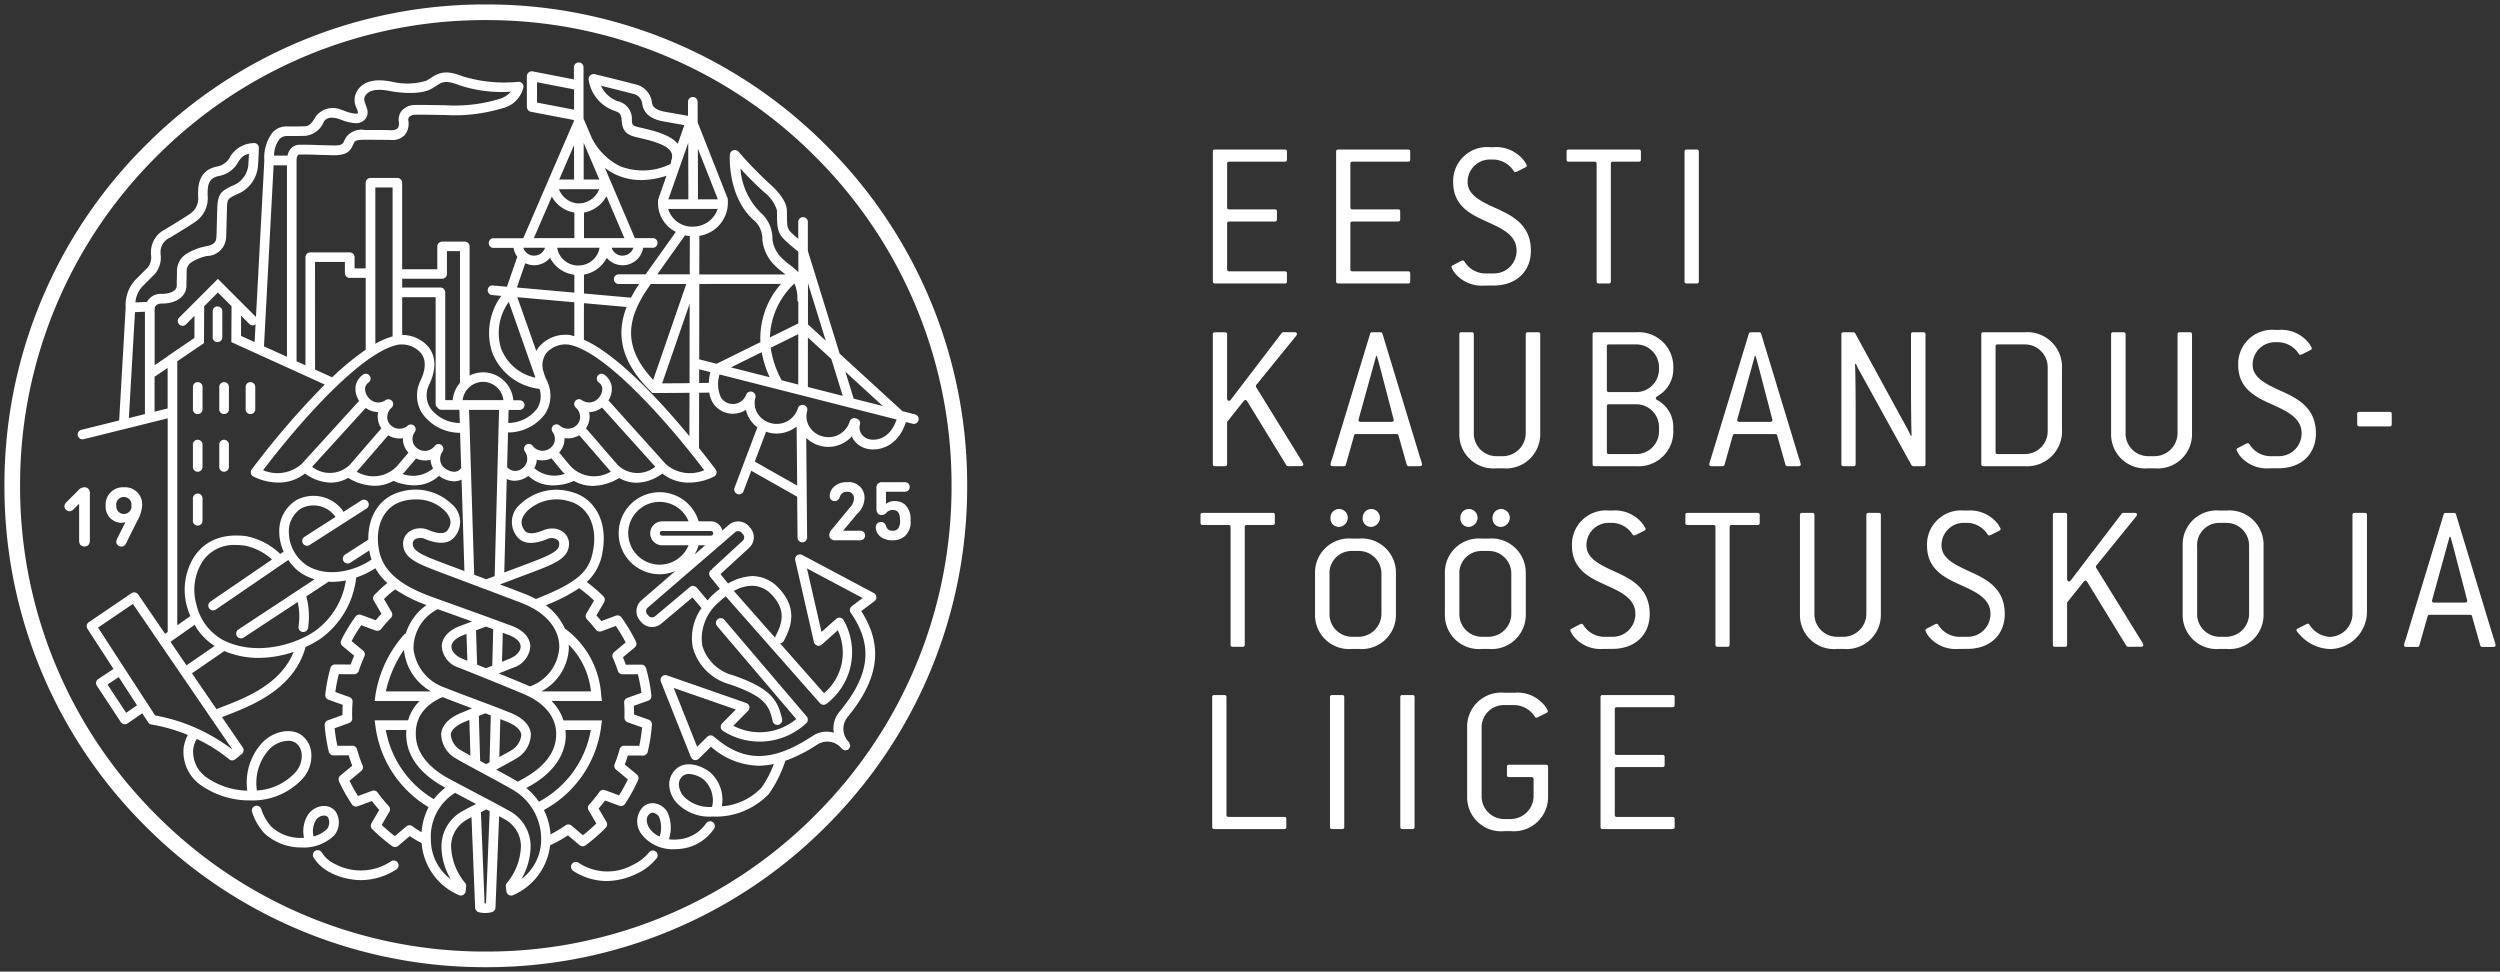<?xml version="1.0" encoding="UTF-8"?> <svg xmlns="http://www.w3.org/2000/svg" width="281" height="109.211" viewBox="0 0 281 109.211"><rect x="0" y="0" width="281" height="109.211" fill="#333333" stroke="none"/><path id="ektl-logo-footer-white" d="M948.848-3281.219A53.759,53.759,0,0,1,933-3319.479a53.75,53.75,0,0,1,15.847-38.257,53.748,53.748,0,0,1,38.258-15.849,53.747,53.747,0,0,1,38.257,15.849,53.747,53.747,0,0,1,15.848,38.257,53.756,53.756,0,0,1-15.848,38.26,53.754,53.754,0,0,1-38.257,15.845A53.754,53.754,0,0,1,948.848-3281.219Zm1.241-75.274a52.006,52.006,0,0,0-15.332,37.014,52.013,52.013,0,0,0,15.332,37.017,52.007,52.007,0,0,0,37.018,15.332,52.009,52.009,0,0,0,37.016-15.332,52.012,52.012,0,0,0,15.331-37.017,52,52,0,0,0-15.331-37.014,52.007,52.007,0,0,0-37.016-15.333A52,52,0,0,0,950.088-3356.493Zm36.2,84.931a.542.542,0,0,1-.384-.5l-.409-10.177c-.182.1-.343.183-.458.253a3.445,3.445,0,0,0-1.838,2.991,6.737,6.737,0,0,0,1.563,4.131.542.542,0,0,1,.134.423l-.06.53a.533.533,0,0,1-.255.4.527.527,0,0,1-.282.081.53.53,0,0,1-.191-.035,6.916,6.916,0,0,1-4.216-5.86,11.676,11.676,0,0,1-1.338-.78l-1.3,1.1a.545.545,0,0,1-.351.128.555.555,0,0,1-.317-.1,18.949,18.949,0,0,1-2.251-1.916.546.546,0,0,1-.086-.657l.877-1.5c-.285-.32-.562-.654-.821-1l-1.606.594a.547.547,0,0,1-.638-.207,18.606,18.606,0,0,1-1.455-2.6.544.544,0,0,1,.145-.643l1.34-1.112c-.147-.379-.281-.77-.4-1.17l-1.707.009h0a.539.539,0,0,1-.525-.415,18.454,18.454,0,0,1-.466-2.978.537.537,0,0,1,.355-.549l1.646-.592c0-.078,0-.155,0-.232,0-.31.009-.615.025-.919l-1.606-.575a.541.541,0,0,1-.354-.569,18.229,18.229,0,0,1,.587-3,.539.539,0,0,1,.52-.394h0l1.752.01c.118-.336.247-.668.387-.994l-1.313-1.09a.541.541,0,0,1-.14-.656,18.574,18.574,0,0,1,1.609-2.654.546.546,0,0,1,.626-.189l1.644.607c.207-.251.421-.494.643-.733l-.864-1.477a.541.541,0,0,1,.092-.664l.331-.323a10.742,10.742,0,0,1,1.108-.982,6.577,6.577,0,0,1-1.351-1.671,9.017,9.017,0,0,1-2.153,1.039,9.783,9.783,0,0,1-4.083,6.935,11.846,11.846,0,0,1-1.608.878c-1.28,4.748-6.075,6.606-8.957,7.714l-.416.162a.166.166,0,0,0-.022.01l2.335,3.413a.543.543,0,0,1-.109.728l-.743.6a.536.536,0,0,1-.339.12.539.539,0,0,1-.345-.125,17.246,17.246,0,0,0-3.631-2.285,3.193,3.193,0,0,0-.4,1.106,3.533,3.533,0,0,0,1.662,3.331,8.3,8.3,0,0,0,4.41,1.375,6.654,6.654,0,0,1,1.672-5.379c1.3-1.351,3.315-1.72,4.482-.82a2.792,2.792,0,0,1,1.043,1.975,3.83,3.83,0,0,1-.965,2.865,7.647,7.647,0,0,1-5.892,2.457,9.48,9.48,0,0,1-5.387-1.6,4.572,4.572,0,0,1-2.1-4.345,4.514,4.514,0,0,1,.469-1.409,18.625,18.625,0,0,0-4.075-1.172.54.54,0,0,1-.384-.243l-.664-1.024-1.654,1.139a.544.544,0,0,1-.307.1.524.524,0,0,1-.1-.01.536.536,0,0,1-.348-.233l-2.695-4.094a.539.539,0,0,1,.153-.748l1.718-1.137-2.927-4.511a.538.538,0,0,1,.149-.741l4.8-3.263a.547.547,0,0,1,.752.142l3.024,4.423.294-.207v-24.011l-9.444,2.342a.534.534,0,0,1-.131.017.542.542,0,0,1-.526-.411.543.543,0,0,1,.395-.656l4.25-1.054.733-12.705a4.169,4.169,0,0,1,1.01-3.018l1.512-1.513a1.929,1.929,0,0,0,.318-1.441l0-.253a2.839,2.839,0,0,1,1.584-2.541c1-.6,2.346-1.436,2.762-1.727a2.06,2.06,0,0,0,.954-1.993c-.015-1-.043-2.858,2.033-3.332a2.1,2.1,0,0,0,1.44-.882,3.133,3.133,0,0,1,2.714-1.767.538.538,0,0,1,.454.117.537.537,0,0,1,.189.428s-.027,1.022-.108,2.092a3.724,3.724,0,0,1-2.37,3.118c-1.077.526-1.077.526-1.112,1.686l-.036,1.4c-.02.8-.035,1.4-.057,1.78a2.191,2.191,0,0,1-2.152,2.065,5.4,5.4,0,0,0-1.722.688,1.2,1.2,0,0,0-.563,1.017c0,.24,0,.53-.01.819s-.013.562-.013.794c0,1.213-1.108,2.029-2.758,2.029-.668,0-.78.373-.8.488,0,.009-.011.012-.013.021v6.414l1.469-.991v-.026l3-2.042.012-2.482-.958.96a.534.534,0,0,1-.382.158.532.532,0,0,1-.382-.158.538.538,0,0,1,0-.765l4.348-4.352,4.28,4.28.94-17.586a4.72,4.72,0,0,1,.9-3.126,2.081,2.081,0,0,1,1.692-.7c1.175,0,1.179,0,1.9-.016.52-.011.814-.279,1.262-1.063a2.378,2.378,0,0,1,2.889-.8l.354.119a4.32,4.32,0,0,0,1.269.327.354.354,0,0,0,.247-.07c.014-.015.019-.078-.01-.185s-.073-.218-.116-.331a2,2,0,0,1,.341-2.365c.98-1.03,2.59-.852,3.707-.627a7.322,7.322,0,0,0,3.788-.135c.177-.1.331-.2.482-.3.927-.6,1.672-.942,3.564-.2a15.9,15.9,0,0,0,6.289.626.594.594,0,0,1,.428.173.537.537,0,0,1,.139.436,3.166,3.166,0,0,1-2.438,2.384,18.442,18.442,0,0,1-6.365.739l-1.225-.018c-1.141-.019-1.9-.03-2.2-.009a.881.881,0,0,0-.615.253.5.5,0,0,0-.095.391,2.021,2.021,0,0,1-.39,1.618,1.94,1.94,0,0,1-1.625.57c-.819-.017-1.517-.02-2.084-.022l-.742,0c-.642,0-1.1.014-1.257.318l-.1.208c-.3.691-.644,1.256-2.332,1.211l-.882-.024c-.312-.008-.612-.012-1.037-.029-.565-.022-1.082-.025-1.764-.025a.23.23,0,0,0-.188.063,1.036,1.036,0,0,0-.163.6v.006c0,.006,0,.009,0,.014v22.557l1,.453v-12.148a.541.541,0,0,1,.541-.541h4.44a.541.541,0,0,1,.541.541v1.252H973.6v-9.624a.54.54,0,0,1,.54-.541h3.022a.541.541,0,0,1,.54.541v9.721h3.951v-2.561a.542.542,0,0,1,.541-.542h2.549a.541.541,0,0,1,.54.542v14.511a3.4,3.4,0,0,1,1.506-.363,3.428,3.428,0,0,1,3.408,3.142h.715a.542.542,0,0,1,.54.542.54.54,0,0,1-.54.541h-1.245l-.04,1.467a4.113,4.113,0,0,0,3.238-1.605,2.613,2.613,0,0,0,.277-2.222,6.485,6.485,0,0,1-5.335-4.145,7.038,7.038,0,0,1,1.033-6.311l-1.027-.092a.538.538,0,0,1-.491-.587.515.515,0,0,1,.587-.489l1.571.139,1.165-3.371a2.193,2.193,0,0,1-.42-.994h-2.28a.526.526,0,0,1-.506-.542.526.526,0,0,1,.506-.541h3.371l2.832-6.557v-.024h.008l2.854-6.6v-.107l-4.834-.929a.564.564,0,0,1-.457-.552v-3.435a.564.564,0,0,1,.2-.434.559.559,0,0,1,.467-.117l4.62.9v-1.365a.541.541,0,0,1,.54-.541.541.541,0,0,1,.541.541v5.765l.926,2.168a7.038,7.038,0,0,0,3.182,3.189,7.058,7.058,0,0,0,5.666-.248l.083-.236c.006-.045-.023-.092-.006-.137a1.133,1.133,0,0,0,0-.965c-.465-.867-2.293-1.3-3.629-1.612l-.063-.015c-.88-.208-1.79-.42-1.863-1.868-.041-.8-.227-.937-.8-1.141a4.357,4.357,0,0,1-2.922-3.522.565.565,0,0,1,.19-.474.563.563,0,0,1,.5-.122c.576.136,2.516.6,4.554,1.138a2.377,2.377,0,0,1,1.875,2.047c.036.239.116.8,1.482,1.039,1.234.219,2.065.365,2.57.456l0-1.579a.54.54,0,0,1,.539-.542h0a.539.539,0,0,1,.541.54l.006,2.317,3.383,8.576c.011.029-.008.059,0,.09h.008v.541a3.77,3.77,0,0,1-3.2,3.541l-.008,4.346,9.689-.006c-.027-.02-.051-.04-.08-.062l-.034-.026a12.981,12.981,0,0,1-1-.837,4.752,4.752,0,0,1-1.485-2.946,2.85,2.85,0,0,0-.766-2.052c-3.22-2.669-2.893-7.486-2.889-7.535a.556.556,0,0,1,.382-.495.574.574,0,0,1,.6.169,43.689,43.689,0,0,0,3.622,3.716c.3.261,1.768,1.63,1.8,2.827.007.255.011.485.013.693.016,1.142.022,1.413.539,1.9.245.234.5.453.73.65v-1.9a.541.541,0,0,1,.541-.542.541.541,0,0,1,.54.542v3.253l3.576,11.553,7.06,6.464,1.413.36a.542.542,0,0,1,.39.658.54.54,0,0,1-.525.408.563.563,0,0,1-.134-.017l-.758-.192c-.787,2.419-2.457,3.08-3.672,3.08a3.059,3.059,0,0,1-.759-.091,2.485,2.485,0,0,1-1.553-1.165,2.316,2.316,0,0,1-.077-.229,3.587,3.587,0,0,1-2.644,1.2,3.67,3.67,0,0,1-.911-.115,3.542,3.542,0,0,1-1.588-.9l.1,11.195a.54.54,0,0,1-.535.547h0a.541.541,0,0,1-.542-.537l-.041-4.591-5.161-2.919-.867,2.3a.544.544,0,0,1-.507.351.514.514,0,0,1-.19-.036.541.541,0,0,1-.316-.7l2.566-6.8a3.443,3.443,0,0,1-.937-1.048,3.313,3.313,0,0,1-.347-.917,2.753,2.753,0,0,1-1.469.442,2.678,2.678,0,0,1-.677-.086,2.609,2.609,0,0,1-1.626-1.235,3.307,3.307,0,0,1-.353-1.055c-.379.009-.759.014-1.14.02l-.01,6.216c.855,1.068,1.513,1.93,1.868,2.4a.532.532,0,0,1,.095.441.528.528,0,0,1-.276.36,6.392,6.392,0,0,1-2.844.682,4.714,4.714,0,0,1-2.965-1.017,5.028,5.028,0,0,1-2.926,1.03,3.885,3.885,0,0,1-1.927-.533,5.808,5.808,0,0,1-3,.887,4.325,4.325,0,0,1-2.091-.556,5.8,5.8,0,0,1-2.32.5,4.061,4.061,0,0,1-2.815-1.074c-.028.022-.043.054-.07.074a2.626,2.626,0,0,1-1.465.479,2.125,2.125,0,0,1-.874-.2l-.278,10.51.71-.267c.96-.358,1.711-.639,2-.751,2.224-.845,3.388-1.32,3.463-2.086a.6.6,0,0,0-.227-.587,1.179,1.179,0,0,0-1.105-.071c-1.668.688-2.841.563-3.478-.367a2.6,2.6,0,0,1,.459-3.565,5.9,5.9,0,0,1,5.721-1.36c2.679.7,4.09,3.383,3.51,6.674a5.786,5.786,0,0,1-1.776,3.454,17.582,17.582,0,0,1,1.864,1.605.542.542,0,0,1,.087.658l-.87,1.488c.187.207.369.418.547.636l1.638-.607a.551.551,0,0,1,.628.192,18.519,18.519,0,0,1,1.629,2.732.542.542,0,0,1-.14.651l-1.321,1.1c.114.277.222.557.32.838l1.755-.008h0a.539.539,0,0,1,.52.392,18.6,18.6,0,0,1,.6,3.09.543.543,0,0,1-.355.568l-1.613.576c.015.275.02.551.02.831v.144l1.651.589a.544.544,0,0,1,.357.546,18.154,18.154,0,0,1-.473,3.072.541.541,0,0,1-.526.414h0l-1.707-.009q-.156.512-.343,1.009l1.349,1.117a.54.54,0,0,1,.148.637,18.523,18.523,0,0,1-1.475,2.681.537.537,0,0,1-.639.207l-1.6-.592c-.23.309-.472.609-.723.9l.882,1.509a.541.541,0,0,1-.08.651,18.681,18.681,0,0,1-2.276,1.981.538.538,0,0,1-.672-.023l-1.3-1.1a15.423,15.423,0,0,1-2.01,1.115,6.957,6.957,0,0,1-4.184,5.614.565.565,0,0,1-.193.036.536.536,0,0,1-.28-.08.542.542,0,0,1-.256-.4l-.062-.529a.547.547,0,0,1,.134-.424,6.749,6.749,0,0,0,1.565-4.133A3.456,3.456,0,0,0,989.22-3282c-.144-.085-.357-.2-.617-.345l-.412,10.273a.542.542,0,0,1-.382.5,2.591,2.591,0,0,1-.764.109A2.742,2.742,0,0,1,986.289-3271.562Zm.266-11.23.413,10.246c.053,0,.1,0,.159,0l.415-10.364-.376-.2Zm-5.621,3.152a5.546,5.546,0,0,0,2.237,4.389,7.32,7.32,0,0,1-1.051-3.754,4.511,4.511,0,0,1,2.369-3.91c.266-.156.706-.385,1.274-.68l.241-.127c-.2-.108-.4-.213-.605-.32-.6-.319-1.2-.634-1.748-.924A5.788,5.788,0,0,0,980.934-3279.64Zm-1.69-11.679c.129,2.337,2.082,3.871,3.7,4.748.761.411,1.86.99,2.963,1.571,1.68.885,3.268,1.723,3.863,2.071a4.524,4.524,0,0,1,2.37,3.909,7.372,7.372,0,0,1-1.051,3.758,5.567,5.567,0,0,0,2.236-4.393,6.39,6.39,0,0,0-3.416-5.785c-.824-.482-2.273-1.262-3.554-1.953-1.43-.771-2.319-1.252-2.583-1.425a3.189,3.189,0,0,1-1.682-2.8c.068-.682.525-1.647,2.3-2.364l.814-.337.354-.148-.052-.02c-1.167-.437-2.3-.866-3.266-1.248C980.117-3294.784,979.13-3293.342,979.243-3291.32Zm-4.3,6.313a14.957,14.957,0,0,0,1.248,1.522.544.544,0,0,1,.073.643l-.863,1.477a17.744,17.744,0,0,0,1.483,1.261l1.288-1.094a.544.544,0,0,1,.671-.023c.008.006.484.353,1.04.676a7.235,7.235,0,0,1,.788-2.812,12.481,12.481,0,0,1-5.979-9.147l-.082-.614h3.76a4.966,4.966,0,0,1,1.3-2.179h-5.058l.08-.612a13.3,13.3,0,0,1,3.281-6.909c.037-.036.09-.03.134-.052a6.146,6.146,0,0,1,2.337-3.206,15.773,15.773,0,0,1-3.521-1.761,9.023,9.023,0,0,0-1.232,1.055l-.031.031.857,1.464a.543.543,0,0,1-.081.653,15.066,15.066,0,0,0-1.1,1.251.539.539,0,0,1-.612.172l-1.62-.6a17.484,17.484,0,0,0-1.084,1.784l1.294,1.075a.541.541,0,0,1,.147.642,15,15,0,0,0-.637,1.634.542.542,0,0,1-.514.375h0l-1.727-.01a17.043,17.043,0,0,0-.394,2.008l1.584.567a.54.54,0,0,1,.356.552c-.031.411-.05.827-.05,1.249,0,.2,0,.4.012.589a.54.54,0,0,1-.358.53l-1.623.583a18.157,18.157,0,0,0,.31,1.977l1.681-.008a.529.529,0,0,1,.527.395,15.108,15.108,0,0,0,.624,1.814.545.545,0,0,1-.152.626l-1.32,1.1a17.215,17.215,0,0,0,.96,1.715l1.584-.585a.546.546,0,0,1,.188-.033A.542.542,0,0,1,974.942-3285.006Zm21.788,3.712,1.282,1.088a17.465,17.465,0,0,0,1.512-1.318l-.869-1.487a.539.539,0,0,1,.069-.637,15.6,15.6,0,0,0,1.151-1.43.538.538,0,0,1,.629-.194l1.576.583a17.748,17.748,0,0,0,.988-1.794l-1.327-1.1a.538.538,0,0,1-.157-.618,15.513,15.513,0,0,0,.561-1.663.512.512,0,0,1,.526-.4l1.681.01a16.944,16.944,0,0,0,.317-2.067l-1.627-.581a.547.547,0,0,1-.358-.528c.006-.167.009-.334.009-.5,0-.389-.014-.777-.044-1.16a.54.54,0,0,1,.356-.552l1.589-.568a16.71,16.71,0,0,0-.406-2.092l-1.727.008h0a.541.541,0,0,1-.515-.376,14.564,14.564,0,0,0-.57-1.482.54.54,0,0,1,.148-.636l1.3-1.084a17.353,17.353,0,0,0-1.109-1.857l-1.617.6a.547.547,0,0,1-.617-.177,14.539,14.539,0,0,0-1-1.161.543.543,0,0,1-.076-.647l.861-1.47a15.425,15.425,0,0,0-1.671-1.387,19.437,19.437,0,0,1-3.75,1.918,6.522,6.522,0,0,1,2.156,2.653c.023.014.05,0,.071.02a10.033,10.033,0,0,1,4,7.478l.082.613H994.5a5.449,5.449,0,0,1,1.336,2.179h4.323l-.08.614a12.469,12.469,0,0,1-6.443,9.456,7.217,7.217,0,0,1,.741,2.738,16.335,16.335,0,0,0,1.7-1.016.538.538,0,0,1,.307-.1A.551.551,0,0,1,996.729-3281.295Zm-.638-9.952c-.124,2.246-1.6,4.2-4.264,5.638l-.175.092a7.886,7.886,0,0,1,1.425,1.542,11.352,11.352,0,0,0,5.827-8.06h-2.856A5.327,5.327,0,0,1,996.091-3291.247Zm-14.831,6.986a6.817,6.817,0,0,1,1.3-1.289c-.044-.024-.094-.049-.134-.072-2.665-1.443-4.14-3.393-4.265-5.638a6.324,6.324,0,0,1,.011-.775h-2.311A11.373,11.373,0,0,0,981.26-3284.261Zm-18.521-5.575a5.638,5.638,0,0,0-1.368,4.6,6.352,6.352,0,0,0,4.331-2.042,2.765,2.765,0,0,0,.706-2.05,1.734,1.734,0,0,0-.627-1.224,1.454,1.454,0,0,0-.9-.27A3.138,3.138,0,0,0,962.739-3289.836Zm16.242-11.265a5.211,5.211,0,0,0,3.5,4.3c.989.395,2.185.844,3.4,1.3,1.4.523,2.818,1.057,3.985,1.53,1.775.716,2.231,1.68,2.3,2.363a3.2,3.2,0,0,1-1.683,2.8c-.24.157-1.012.579-2.211,1.226.843.457,1.643.9,2.177,1.209.081.046.15.1.227.151l.536-.288c1.712-.925,3.666-2.458,3.794-4.8.153-2.729-2.171-4.136-3.571-4.732-2.154-.914-5.609-2.3-7.34-2.988a2.714,2.714,0,0,1-1.943-2.39c.011-.984.766-1.827,2.071-2.312l1.029-.385.3-.113c-1.305-.472-2.484-.9-3.394-1.222l-.453-.163A4.9,4.9,0,0,0,978.981-3301.1Zm7.339,7.487.146,5.055.4.215.274.147.27-.146.112-.059.142-5.271-.611-.231C986.794-3293.806,986.548-3293.71,986.32-3293.615Zm2.3,4.619c.616-.336,1.125-.617,1.271-.712a2.241,2.241,0,0,0,1.2-1.789c-.073-.7-.926-1.187-1.632-1.472-.224-.09-.49-.191-.729-.285Zm-3.825-3.984c-.7.284-1.558.772-1.631,1.473a2.246,2.246,0,0,0,1.208,1.789c.123.081.5.295,1,.563l-.117-4.014Zm-41.276-10.565,5.534,8.526c.015.017.04.015.053.033s0,.048.015.07l.807,1.243a20.21,20.21,0,0,1,8.669,3.826l.015-.012-11.178-16.347Zm1.063,6.4,2.093,3.18,1.226-.843-2.059-3.171Zm9.493-1.262,2.76,4.035c.084-.036.162-.079.248-.113l.42-.162c2.667-1.024,6.558-2.56,8-6.168a12.563,12.563,0,0,1-3.965.676,9.848,9.848,0,0,1-3.829-.772Zm42.366-2.911a5.815,5.815,0,0,1-3.09,4.942h5.565a8.69,8.69,0,0,0-2.5-5.268C996.419-3301.539,996.44-3301.432,996.438-3301.322Zm-20.568,4.942h5.067a6.022,6.022,0,0,1-3.036-4.644c0-.012,0-.027,0-.04A13.489,13.489,0,0,0,975.871-3296.38Zm1.93-21.389c-2.1.551-3.2,2.738-2.72,5.441.412,2.328,2.228,3.962,5.886,5.3l1.562.563c1.81.649,4.7,1.686,7.5,2.726,1.305.487,2.059,1.329,2.072,2.314a2.718,2.718,0,0,1-1.942,2.389l-1.6.641c1.182.48,2.366.966,3.3,1.364.056.025.133.063.2.092a4.954,4.954,0,0,0,3.3-4.389c.017-2.041-1.419-3.813-3.939-4.865-.486-.2-2.472-.954-4.483-1.71-.015,0-.028-.009-.043-.015L984.01-3309l-2.037-.764c-2.414-.919-4.008-1.528-4.154-2.992a1.689,1.689,0,0,1,.66-1.563,2.243,2.243,0,0,1,2.162-.2c1.13.466,1.866.472,2.172.021.366-.529.61-1.205-.347-2.2a4.439,4.439,0,0,0-3.226-1.25A5.688,5.688,0,0,0,977.8-3317.769Zm8.2,14.532.123,3.856.993.4.709-.286.108-4.093-.807-.3C986.733-3303.511,986.368-3303.374,986-3303.237Zm-34.344,1.289,1.8,2.641,3.163-2.178a6.72,6.72,0,0,1-2.249-2.375Zm37.263,2.24.834-.336c.774-.309,1.268-.847,1.261-1.37s-.5-.991-1.366-1.313c-.214-.08-.429-.157-.643-.238Zm-4.316-3.006c-.86.32-1.36.8-1.366,1.311s.49,1.063,1.264,1.372l.525.21-.1-3.015Zm-29.4-8.175a5.948,5.948,0,0,0-.625,4.77,6.075,6.075,0,0,0,2.94,3.942c3.439,1.786,7.771.757,10.339-.957a8.6,8.6,0,0,0,3.514-5.714,8.324,8.324,0,0,1-1.571.158c-.138,0-.277-.017-.418-.025-.021.018-.019.048-.044.064l-2.419,1.593a8.632,8.632,0,0,1,.2,3.546.543.543,0,0,1-.534.46c-.026,0-.055,0-.082-.006a.545.545,0,0,1-.454-.617,7.645,7.645,0,0,0-.089-2.754l-6.078,4a.544.544,0,0,1-.3.09.537.537,0,0,1-.452-.244.539.539,0,0,1,.152-.749l8.574-5.648a5.824,5.824,0,0,1-1.58-.74,5.274,5.274,0,0,1-1.373-1.431l-8.156,5.578a.531.531,0,0,1-.3.094.545.545,0,0,1-.447-.236.542.542,0,0,1,.141-.752l6.927-4.736a6.466,6.466,0,0,0-3.126-1.573,8.57,8.57,0,0,0-.949-.057A4.253,4.253,0,0,0,955.2-3310.889Zm.242-28.781-.024,4.144-3,2.04v29.679l1.472-1.037a8.454,8.454,0,0,1-.364-1,7.023,7.023,0,0,1,.769-5.639c1.225-1.853,3.176-2.644,5.762-2.361a7.608,7.608,0,0,1,3.931,2.015l.384-.262a5.52,5.52,0,0,1-.494-2.255,4.084,4.084,0,0,1,1.909-3.522,4.092,4.092,0,0,1,5.255,1.2c.029.035.018.082.037.122l2.03-1.3a.541.541,0,0,1,.747.164.54.54,0,0,1-.162.747l-6.4,4.1a.542.542,0,0,1-.293.086.537.537,0,0,1-.455-.251.539.539,0,0,1,.162-.746l3.492-2.241a3.013,3.013,0,0,0-3.838-.967,3.035,3.035,0,0,0-1.406,2.623,4.566,4.566,0,0,0,1.922,3.72c2.366,1.589,5.68.627,7.373-.594a6.481,6.481,0,0,1-.241-.933c0-.029,0-.056-.009-.085l-2.141,1.383a.538.538,0,0,1-.293.087.542.542,0,0,1-.455-.249.542.542,0,0,1,.162-.748l2.616-1.688c-.045-2.68,1.317-4.771,3.632-5.378a5.9,5.9,0,0,1,5.722,1.364,2.6,2.6,0,0,1,.457,3.565c-.639.929-1.8,1.054-3.476.366a1.174,1.174,0,0,0-1.106.068.6.6,0,0,0-.227.589c.075.762,1.237,1.241,3.46,2.087l2.033.761c.1.038.2.079.306.116l-.319-10.282a2,2,0,0,1-.826.191,2.933,2.933,0,0,1-1.624-.55c-.031-.019-.045-.052-.073-.074a4.053,4.053,0,0,1-2.813,1.074,5.811,5.811,0,0,1-2.322-.5,4.316,4.316,0,0,1-2.09.555,5.82,5.82,0,0,1-3-.89,3.911,3.911,0,0,1-1.931.531,4.988,4.988,0,0,1-2.914-1.024,4.757,4.757,0,0,1-2.975,1.017,6.366,6.366,0,0,1-2.835-.68.528.528,0,0,1-.276-.361.532.532,0,0,1,.095-.441,93.725,93.725,0,0,1,8.206-9.533l-10.5-4.771.023-4.037-1.538-1.537Zm40.336,25.363a1.685,1.685,0,0,1,.658,1.562c-.148,1.468-1.741,2.074-4.155,2.991-.291.112-1.044.392-2.006.755l-1.593.6c1.5.563,2.763,1.044,3.154,1.208.311.13.6.277.885.429,5.049-1.977,6.05-3.262,6.451-5.549.476-2.705-.617-4.891-2.718-5.441a4.809,4.809,0,0,0-4.666,1.06c-.956,1-.713,1.677-.35,2.206.312.455,1.047.447,2.176-.021a2.468,2.468,0,0,1,.927-.182A2.067,2.067,0,0,1,995.778-3314.308Zm-10.5-11.671c0,.008.01.011.01.02s-.008.011-.008.019l.51,16.45c.445.166.9.337,1.354.509l.949-.356.492-18.685h-3.37Zm32.051,3.771,4.764,2.695-.059-6.643a3.62,3.62,0,0,1-2.241.794,3.637,3.637,0,0,1-.912-.115c-.1-.026-.187-.068-.279-.1Zm-21.423-2.129a2.3,2.3,0,0,1-.566,1.1c.36.442.921,1.13,1.217,1.471a3.631,3.631,0,0,0,4.588.685l-.009-.008-3.535-4.084a2.5,2.5,0,0,1-1.657.326A2.45,2.45,0,0,1,995.907-3324.337Zm-23.282,3.222c-.015.013-.028.022-.044.035a3.642,3.642,0,0,0,4.59-.682c.328-.38.925-1.091,1.232-1.454a2.341,2.341,0,0,1-.584-1.123,2.453,2.453,0,0,1-.035-.5,2.475,2.475,0,0,1-1.655-.326Zm5.365.061c-.08.093-.168.15-.251.234a3.441,3.441,0,0,0,3.435-.633,2.322,2.322,0,0,1-.25-.642,2.541,2.541,0,0,1-.034-.318,2.516,2.516,0,0,1-1.63-.14C978.962-3322.2,978.33-3321.449,977.99-3321.054ZM992.8-3322.1a2.442,2.442,0,0,1-.247.642,3.455,3.455,0,0,0,3.431.63c-.081-.082-.17-.14-.248-.23-.3-.351-.885-1.064-1.249-1.513a2.518,2.518,0,0,1-1.653.154A2.229,2.229,0,0,1,992.8-3322.1Zm5.913-5.666a2.483,2.483,0,0,1,.062.44,2.327,2.327,0,0,1-.414,1.377l3.564,4.121a3.183,3.183,0,0,0,4.228.2l-5.986-6.647A2.483,2.483,0,0,1,998.714-3327.761Zm1.721-4.2a1.984,1.984,0,0,1,.825,1.355,2.379,2.379,0,0,1-.368,1.533l6.423,7.134a4.086,4.086,0,0,0,4.341.71c-4.755-6.248-11.445-13.492-15.274-14.123a2.877,2.877,0,0,0-2.494.979,2.355,2.355,0,0,0-.278,2.131v0a5.588,5.588,0,0,0,.344.912,3.791,3.791,0,0,1-.177,3.758,5.175,5.175,0,0,1-4.176,2.1l-.1,3.9a1.206,1.206,0,0,0,1.7.137,1.276,1.276,0,0,0,.541-.847,1.381,1.381,0,0,0-.24-1.043.544.544,0,0,1-.1-.317.537.537,0,0,1,.224-.438.543.543,0,0,1,.755.12,1.386,1.386,0,0,0,1.918.282,1.291,1.291,0,0,0,.554-.845,1.307,1.307,0,0,0-.237-1,.541.541,0,0,1,.072-.718.54.54,0,0,1,.721-.007,1.41,1.41,0,0,0,1.961-.095,1.25,1.25,0,0,0,.334-.927,1.424,1.424,0,0,0-.478-.992.543.543,0,0,1-.065-.747.546.546,0,0,1,.744-.094,1.387,1.387,0,0,0,1.918-.3,1.494,1.494,0,0,0,.375-1.064.937.937,0,0,0-.4-.629.538.538,0,0,1-.113-.756.539.539,0,0,1,.435-.219A.538.538,0,0,1,1000.435-3331.966Zm-32.853,10.347a3.219,3.219,0,0,0,4.252-.235l3.532-4.089a2.325,2.325,0,0,1-.414-1.378,2.543,2.543,0,0,1,.062-.44,2.513,2.513,0,0,1-1.407-.474Zm9.763-13.737c-3.83.631-10.52,7.875-15.275,14.122a4.106,4.106,0,0,0,4.363-.73l6.433-7.068a2.4,2.4,0,0,1-.4-1.58,1.988,1.988,0,0,1,.826-1.353.539.539,0,0,1,.757.112.539.539,0,0,1-.112.756.934.934,0,0,0-.4.627,1.49,1.49,0,0,0,.376,1.067,1.393,1.393,0,0,0,1.917.3.545.545,0,0,1,.745.1.541.541,0,0,1-.065.746,1.424,1.424,0,0,0-.478.992,1.249,1.249,0,0,0,.333.926,1.426,1.426,0,0,0,1.96.1.54.54,0,0,1,.722.006.541.541,0,0,1,.072.718,1.3,1.3,0,0,0-.234,1,1.274,1.274,0,0,0,.551.846,1.385,1.385,0,0,0,1.918-.282.542.542,0,0,1,.755-.12.537.537,0,0,1,.224.438.539.539,0,0,1-.1.317,1.381,1.381,0,0,0-.24,1.043,1.277,1.277,0,0,0,.542.847c.276.186,1.223.741,1.785-.035,0-.006.013,0,.017-.011l-.121-3.966a5.194,5.194,0,0,1-4.248-2.165,3.751,3.751,0,0,1-.191-3.726c.6-1.279.621-2.3.063-3.04a2.851,2.851,0,0,0-2.191-1A1.957,1.957,0,0,0,977.345-3335.357Zm51.438,8.319a.54.54,0,0,1,.376.667,1.274,1.274,0,0,0,.126.989,1.409,1.409,0,0,0,.885.66c.841.211,2.375-.056,3.11-2.21l-19.9-5.063a3.675,3.675,0,0,0,.132,2.539,1.522,1.522,0,0,0,.96.728,1.592,1.592,0,0,0,1.884-.952.536.536,0,0,1,.666-.374l.006,0h0a.542.542,0,0,1,.377.667,2.221,2.221,0,0,0,.22,1.722,2.437,2.437,0,0,0,1.523,1.138,2.485,2.485,0,0,0,3.03-1.659.538.538,0,0,1,.667-.375l.006,0h0s0,0,0,0a.542.542,0,0,1,.377.666,2.218,2.218,0,0,0,.22,1.723,2.441,2.441,0,0,0,1.525,1.136,2.483,2.483,0,0,0,3.027-1.658.536.536,0,0,1,.668-.376c.018.006.025.027.043.034a.074.074,0,0,0,.029,0,.087.087,0,0,1,.023,0Zm-30.652-8.866c3.832,1.713,8.7,7.025,11.86,10.847l.008-4.88c-2.127.026-3.938.026-3.938.026h-.221l-.158-.155c-3.649-3.564-3.843-6.727-2.748-9.515l-4.8-.429Zm-20.426-.532a3.865,3.865,0,0,1,3,1.4c.563.745,1.03,2.071.052,4.157a2.657,2.657,0,0,0,.123,2.675,4.128,4.128,0,0,0,3.305,1.663l-.046-1.486H982.1a.508.508,0,0,1-.418-.244.52.52,0,0,1-.216-.408v-12h-3.762ZM947.672-3339l-.687,11.906,1.805-.447v-11.507Zm2.2,7.262v3.928l1.469-.365v-4.555Zm78.581,2.46,3.275.832-4.208-3.853Zm-43.956.171h4.518c.025-.007.044-.025.068-.028a2.328,2.328,0,0,0-2.291-2.032A2.331,2.331,0,0,0,984.5-3329.1Zm-6.791-12.658h4.3a.541.541,0,0,1,.54.541v12.117h.838a3.394,3.394,0,0,1,.819-1.943v-14.807h-1.467v2.561a.541.541,0,0,1-.541.542h-4.492Zm45.6,11.177,3.918,1-1.286-4.154-2.631-2.408Zm-4.181-4.409a11,11,0,0,0,1.236,3.659l1.864.476,0-5.663Zm-12.2,4c.728,0,1.845-.008,3.079-.022l.012-8.934Zm4.16-.037c.362-.006.724-.011,1.082-.019a7.128,7.128,0,0,1,.171-1.208l-1.251-.319Zm-5.429-11.13c-2.568,3.569-3.43,6.825.262,10.776l3.72-10.778Zm-16.819,7.28a5.248,5.248,0,0,0,3.835,3.248c-.015-.051-.024-.094-.038-.141l0-.006-2.945-8.366A5.928,5.928,0,0,0,988.833-3334.882Zm-20.925,2.337,1.924.872a30.9,30.9,0,0,1,3.771-3.105v-8.071h-1.8a.543.543,0,0,1-.541-.542v-1.251h-3.358Zm46.742-.244,4.36,1.109a11.707,11.707,0,0,1-.9-2.814Zm-3.552-9.376-.012,8.47,1.953.5,4.929-2.432a9.209,9.209,0,0,1,2.309-6.541Zm-48.931,7.011,2.584,1.174V-3355.5h-1.5Zm30.607.529a2.917,2.917,0,0,1,.252-.406,3.921,3.921,0,0,1,3.532-1.393c.158.026.328.091.492.134v-3.816l-6.409-.572Zm-18.09-.821a8.675,8.675,0,0,1,1.941-.829v-16.738h-1.941Zm-15.1-.883,1.529.694.106-1.993a.525.525,0,0,1-.687-.033l-.936-.936Zm63.727-1.29,2,1.83-2-6.454Zm-4.269,1.46,3.188-1.572v-2.386a.528.528,0,0,1-.11-.259,3.938,3.938,0,0,0-.333-1.84A8.642,8.642,0,0,0,1019.039-3336.159Zm-59.885-19.511a3.115,3.115,0,0,1-2.131,1.383c-1.129.257-1.207,1.09-1.193,2.151a3.2,3.2,0,0,1-1.412,3c-.494.348-1.978,1.262-2.826,1.769a1.767,1.767,0,0,0-1.059,1.613l.007.212a2.852,2.852,0,0,1-.64,2.25l-1.422,1.424a2.945,2.945,0,0,0-.762,1.78l1.288-.057a1.769,1.769,0,0,1,1.68-.906c.773,0,1.677-.247,1.677-.946,0-.239,0-.529.011-.817s.012-.562.012-.8a2.258,2.258,0,0,1,1.1-1.954,6.432,6.432,0,0,1,2.084-.82c1.105-.185,1.219-.59,1.248-1.063.025-.368.039-.954.056-1.74l.038-1.4c.05-1.732.44-2,1.661-2.6a2.766,2.766,0,0,0,1.824-2.254c.036-.5.062-.982.079-1.355C959.843-3356.635,959.612-3356.437,959.154-3355.67Zm38.977,12.449v2.126l5.287.473a15.487,15.487,0,0,1,.916-1.54l-2.3,0a.542.542,0,0,1-.541-.542.543.543,0,0,1,.541-.542l3.024,0,3.4-4.776a3.61,3.61,0,0,1-2-3.115v-.541h.056c.007-.038-.018-.073,0-.111l.894-2.544a9.214,9.214,0,0,1-2.844.488,6.719,6.719,0,0,1-2.806-.594,6.632,6.632,0,0,1-1.279-.778l3.375,7.9h2.044a.525.525,0,0,1,.5.541.525.525,0,0,1-.5.542h-1.115a2.326,2.326,0,0,1-2.308,1.967,2.37,2.37,0,0,1-1.79-.833A3.509,3.509,0,0,1,998.131-3343.221Zm-7.538,1.453,6.457.577v-2.012a3.513,3.513,0,0,1-2.727-1.9,2.368,2.368,0,0,1-1.79.833,2.4,2.4,0,0,1-1-.23Zm15.775-1.477h3.652l.008-4.311a4,4,0,0,1-.541-.072Zm11.771-6.8a3.89,3.89,0,0,1,1.175,2.891,3.621,3.621,0,0,0,1.134,2.157,11.162,11.162,0,0,0,.945.786,7.389,7.389,0,0,1,.833.717l0-2.242-.028-.087c-.277-.217-.892-.706-1.477-1.262-.86-.817-.871-1.486-.889-2.7,0-.2-.006-.426-.013-.675a4.179,4.179,0,0,0-1.424-2.017c-.978-.863-1.957-1.872-2.677-2.651A7.746,7.746,0,0,0,1018.139-3350.044Zm-20.64,5.8a2.386,2.386,0,0,0,2.383-1.992h-4.763A2.382,2.382,0,0,0,997.5-3344.241Zm4.965-1.108a1.269,1.269,0,0,0,1.225-.884h-2.447A1.266,1.266,0,0,0,1002.465-3345.349Zm-9.931,0a1.267,1.267,0,0,0,1.223-.884h-2.443A1.265,1.265,0,0,0,992.534-3345.349Zm5.6-4.843v2.876h4.539l-2.012-4.707A3.62,3.62,0,0,1,998.129-3350.192Zm-5.632,2.876h4.551v-2.872a3.533,3.533,0,0,1-2.534-1.8Zm17.867-1.292a2.9,2.9,0,0,0,2.79-1.987H1007.6A2.821,2.821,0,0,0,1010.364-3348.607Zm-12.795-2.61h.008c.007,0,.008,0,.011,0l0,0a2.487,2.487,0,0,0,2.248-1.592h-4.517A2.459,2.459,0,0,0,997.569-3351.218Zm13.373-.459h2.233l-2.248-5.7Zm-3.329,0h2.247l-.017-6.34Zm-9.519-2.219h1.763l-1.763-4.125Zm-2.755,0h1.674v-3.875Zm-26.444-6.521a2.522,2.522,0,0,1-2.082,1.606c-.829.02-.829.021-2.035.021a1.15,1.15,0,0,0-.886.357,3.135,3.135,0,0,0-.6,1.845h1.517a1.7,1.7,0,0,1,.4-.823,1.317,1.317,0,0,1,.971-.4c.7,0,1.228,0,1.806.028.418.016.712.023,1.017.029l.895.022c1.029.027,1.13-.167,1.307-.564.036-.087.077-.175.12-.263a2.123,2.123,0,0,1,2.149-.909l.819,0c.572,0,1.276,0,2.1.023a1.13,1.13,0,0,0,.8-.215,1.011,1.011,0,0,0,.119-.762,1.558,1.558,0,0,1,.337-1.212,1.916,1.916,0,0,1,1.376-.641c.348-.023,1.077-.011,2.288.008l1.223.018a17.4,17.4,0,0,0,6.031-.689,2.739,2.739,0,0,0,1.347-.837,15.037,15.037,0,0,1-5.839-.741c-1.516-.593-1.913-.332-2.578.1-.172.113-.353.23-.556.341-1.261.69-3.686.411-4.519.245-.87-.172-2.095-.332-2.714.314-.392.41-.316.677-.107,1.239.051.139.1.274.141.41a1.236,1.236,0,0,1-.166,1.135,1.358,1.358,0,0,1-1.111.5,5.03,5.03,0,0,1-1.62-.385l-.345-.117a2.211,2.211,0,0,0-.677-.111A1.021,1.021,0,0,0,968.895-3360.417Zm33.078-2.282a2.047,2.047,0,0,1,1.538,2.144c.031.6.142.627,1,.829l.06.013c1.461.344,3.232.767,4.1,1.792l.739-2.094q-.787-.141-2.333-.412c-1.459-.258-2.245-.908-2.4-1.989a1.272,1.272,0,0,0-1.046-1.117c-1.348-.352-2.658-.678-3.591-.906A3.258,3.258,0,0,0,1001.972-3362.7Zm-9.124.149,4.165.8v-2.281l-4.165-.807Zm4.076,86.351a.542.542,0,0,1-.171-.746.545.545,0,0,1,.745-.17,5.893,5.893,0,0,0,6.12.249,5.17,5.17,0,0,0,1.83-1.418.545.545,0,0,1,.762-.074.544.544,0,0,1,.074.763,6.212,6.212,0,0,1-2.2,1.706,7.9,7.9,0,0,1-3.408.838A6.954,6.954,0,0,1,996.924-3276.2Zm-27.208.238a4.589,4.589,0,0,1-1.983-1.74.543.543,0,0,1,.186-.743.542.542,0,0,1,.742.188,3.518,3.518,0,0,0,1.522,1.316,6.181,6.181,0,0,0,6.279-.336.543.543,0,0,1,.745.171.544.544,0,0,1-.171.747,7.36,7.36,0,0,1-3.953,1.205A7.814,7.814,0,0,1,969.717-3275.96Zm35.094-4.116a2.35,2.35,0,0,1-.039-3.313,1.6,1.6,0,0,1,1.357-.387,2.078,2.078,0,0,1,1.381.978,4.275,4.275,0,0,1,.167,3.055,4.468,4.468,0,0,0,.972.019,4.159,4.159,0,0,0,3.182-1.781.544.544,0,0,1,.743-.186.543.543,0,0,1,.186.744,5.193,5.193,0,0,1-4.017,2.3q-.251.023-.5.023A4.453,4.453,0,0,1,1004.811-3280.076Zm.67-2.5c-.549.476-.242,1.333.151,1.788a2.913,2.913,0,0,0,1,.745,3.243,3.243,0,0,0-.068-2.228.993.993,0,0,0-.625-.446.7.7,0,0,0-.1-.008A.542.542,0,0,0,1005.48-3282.572Zm-39.037,3.755a6.121,6.121,0,0,1-4.226-1.583,6.511,6.511,0,0,1-1.392-2.393.541.541,0,0,1,.331-.69.547.547,0,0,1,.69.331,5.423,5.423,0,0,0,1.134,1.988,4.808,4.808,0,0,0,3.53,1.264c.049,0,.1,0,.151,0a3.471,3.471,0,0,1,.466-2.632,2.216,2.216,0,0,1,1.723-.948h.04a1.637,1.637,0,0,1,1.293.579,2.266,2.266,0,0,1-.127,2.72,4.876,4.876,0,0,1-3.533,1.368Zm1.552-3.075a2.452,2.452,0,0,0-.262,1.832,3.276,3.276,0,0,0,1.54-.868,1.22,1.22,0,0,0,.066-1.3.58.58,0,0,0-.451-.177h-.017A1.152,1.152,0,0,0,968-3281.892Zm133.568,1.242a3.825,3.825,0,0,1-4.167-3.926v-7.71a3.826,3.826,0,0,1,4.167-3.926h1.2a3.876,3.876,0,0,1,3.209,1.292,2.5,2.5,0,0,1,.5.766.252.252,0,0,1-.169.216l-.862.43a.683.683,0,0,1-.262.1.182.182,0,0,1-.168-.1,2.807,2.807,0,0,0-2.25-1.314h-1.2a2.494,2.494,0,0,0-2.538,2.537v7.71a2.545,2.545,0,0,0,2.538,2.562h.74a2.6,2.6,0,0,0,2.563-2.562v-1.917c0-.167-.071-.239-.239-.239h-2.515c-.168,0-.24-.073-.24-.24v-.909c0-.168.072-.239.24-.239h4.143c.166,0,.239.071.239.239v3.3a3.846,3.846,0,0,1-4.192,3.926Zm11.062-.239c-.17,0-.239-.073-.239-.24v-14.582c0-.167.069-.239.239-.239h7.852c.169,0,.24.071.24.239v.887c0,.166-.071.238-.24.238h-6.249c-.167,0-.24.073-.24.24v4.885c0,.167.073.24.24.24h5.124c.168,0,.241.072.241.239v.886c0,.169-.073.24-.241.24h-5.124c-.167,0-.24.072-.24.24v5.124c0,.167.073.24.24.24h6.249c.169,0,.24.071.24.24v.885c0,.167-.071.24-.24.24Zm-22.508,0c-.166,0-.238-.073-.238-.24v-14.582c0-.167.072-.239.238-.239h1.126c.169,0,.24.071.24.239v14.582c0,.167-.071.24-.24.24Zm-7.9,0c-.167,0-.24-.073-.24-.24v-14.582c0-.167.073-.239.24-.239h1.125c.169,0,.24.071.24.239v14.582c0,.167-.071.24-.24.24Zm-13.24,0c-.169,0-.24-.073-.24-.24v-14.582c0-.167.071-.239.24-.239h1.125c.168,0,.238.071.238.239v13.218c0,.167.073.24.242.24h6.248c.168,0,.24.071.24.24v.885c0,.167-.073.24-.24.24Zm-56.341-1.411a5.092,5.092,0,0,1-3.944-1.387,3.2,3.2,0,0,1-.982-2.154,2.306,2.306,0,0,1,.7-1.728c1.138-1.145,3-.417,3.907.31a4.136,4.136,0,0,1,1.305,3.818,6.871,6.871,0,0,0,4.448-2.091,11.731,11.731,0,0,0,1.4-2.675,8.146,8.146,0,0,1-1.689.2,8.368,8.368,0,0,1-5.382-2.137l-1.37,1.351a.555.555,0,0,1-.492.144.546.546,0,0,1-.392-.33l-3.372-8.472a.544.544,0,0,1,.112-.575.536.536,0,0,1,.568-.136l8.907,3.1a.544.544,0,0,1,.35.387.548.548,0,0,1-.142.5l-1.654,1.676a6.4,6.4,0,0,0,7.072-.756l-8.9-10.448a.54.54,0,0,1,.062-.762.539.539,0,0,1,.762.062l9.251,10.864a.542.542,0,0,1-.052.755,7.662,7.662,0,0,1-9.384.845.538.538,0,0,1-.227-.394.539.539,0,0,1,.152-.429l1.542-1.562-6.979-2.428,2.633,6.615,1.141-1.125a.544.544,0,0,1,.737-.021c3.348,2.927,6.554,2.915,11.07-.047a2.822,2.822,0,0,1,2.423-.385,2.836,2.836,0,0,1,.649-2.381c3.415-4.13,3.787-7.449,1.247-11.1a.542.542,0,0,1,.117-.742l1.217-.917-6.257-3.329,1.634,7.146,1.651-1.473a.525.525,0,0,1,.439-.132.537.537,0,0,1,.383.255,7.276,7.276,0,0,1-1.9,9.412.542.542,0,0,1-.745-.062l-10.593-12.009a8.681,8.681,0,0,0-.763.655,5.357,5.357,0,0,0-1.878,4.866,4.867,4.867,0,0,0,3.461,3.351c4.107,1.425,5.021,2.671,5.513,4.92a.541.541,0,0,1-.414.644.542.542,0,0,1-.115.014.545.545,0,0,1-.53-.426c-.4-1.852-.981-2.8-4.809-4.13a5.9,5.9,0,0,1-4.161-4.135,5.744,5.744,0,0,1,.977-4.427l-1.02-1.209-3.493,2.935a1.59,1.59,0,0,1-1.044.387c-.041,0-.081,0-.123,0a1.6,1.6,0,0,1-1.1-.554l-.143-.166a1.616,1.616,0,0,1,.167-2.274l3.821-3.3a4.549,4.549,0,0,1-1.771.368,4.614,4.614,0,0,1-4.609-4.611,4.616,4.616,0,0,1,4.609-4.613,4.6,4.6,0,0,1,4.386,3.274h1.372a1.327,1.327,0,0,1,1.282,1.039l.73-.632a1.6,1.6,0,0,1,1.171-.388,1.616,1.616,0,0,1,1.106.556l.141.165a1.6,1.6,0,0,1,.388,1.17,1.6,1.6,0,0,1-.554,1.1l-3.184,2.927.845,1.051a5.981,5.981,0,0,1,2.715-.833,4.041,4.041,0,0,1,2.9,1.262c2.216,2.281,1.569,4.336.645,6.043a.511.511,0,0,1-.414.252l4.947,5.608a5.982,5.982,0,0,0,1.551-7.077l-1.8,1.611a.53.53,0,0,1-.525.112.539.539,0,0,1-.363-.395l-2.1-9.194a.538.538,0,0,1,.2-.549.548.548,0,0,1,.583-.048l8.05,4.282a.542.542,0,0,1,.285.436.545.545,0,0,1-.213.476l-1.486,1.119c2.51,3.906,2.01,7.619-1.588,11.973a2.1,2.1,0,0,0,.208,2.759s0,.01,0,.016l.021.02c.043.051.035.117.056.176a.5.5,0,0,1,.061.19.522.522,0,0,1-.147.328c-.01.01,0,.026-.014.035h0c-.008.009-.006.023-.015.03a.511.511,0,0,1-.3.1c-.018,0-.033.022-.052.022l0,0a.524.524,0,0,1-.377-.161l-.009,0h0c0-.006-.01,0-.015-.009a2.083,2.083,0,0,0-2.723-.512,16.84,16.84,0,0,1-3.65,1.862c0,.011.006.021,0,.029a13.861,13.861,0,0,1-1.833,3.685,8.252,8.252,0,0,1-6.209,2.552Zm-3.464-4.5a1.223,1.223,0,0,0-.378.937,2.175,2.175,0,0,0,.676,1.434,4.068,4.068,0,0,0,3.057,1.051,3.18,3.18,0,0,0-.891-3.031,3.019,3.019,0,0,0-1.7-.672A1.039,1.039,0,0,0,1009.173-3286.8Zm5.8-20.848,4.645,5.265c.01-.047-.01-.1.014-.141.9-1.656,1.158-3.1-.47-4.774a2.984,2.984,0,0,0-2.141-.935h-.042A4.243,4.243,0,0,0,1014.977-3307.652Zm.14-6.6-9.821,8.472a.53.53,0,0,0-.056.747l.143.164a.528.528,0,0,0,.746.057l3.912-3.286a.52.52,0,0,1,.392-.125.533.533,0,0,1,.3.152c.024.019.055.014.073.038l1.215,1.439c.167-.192.338-.384.526-.568a8.565,8.565,0,0,1,.866-.728l-1.088-1.354a.54.54,0,0,1,.082-.761c.024-.02.056-.009.084-.024.022-.037.018-.083.051-.114l3.4-3.126a.542.542,0,0,0,.194-.375.522.522,0,0,0-.127-.384l-.144-.165a.525.525,0,0,0-.363-.184l-.049,0A.506.506,0,0,0,1015.117-3314.252Zm-12.008.114a3.532,3.532,0,0,0,3.529,3.528,3.526,3.526,0,0,0,3.251-2.177h-2.972a1.344,1.344,0,0,1-1.341-1.343,1.345,1.345,0,0,1,1.341-1.347h2.978a3.526,3.526,0,0,0-3.257-2.19A3.532,3.532,0,0,0,1003.109-3314.138Zm7.46,2.379,1.193-1.029h-.742A4.583,4.583,0,0,1,1010.569-3311.759Zm-3.912-2.372a.262.262,0,0,0,.26.26h5.479a.263.263,0,0,0,.263-.26.265.265,0,0,0-.263-.264h-5.479A.264.264,0,0,0,1006.656-3314.131Zm184.483,11.548c-.287-.264-.527-.551-.527-.67,0-.073.073-.145.168-.193l.862-.43a.626.626,0,0,1,.24-.1.245.245,0,0,1,.191.118,2.894,2.894,0,0,0,2.275,1.365,2.594,2.594,0,0,0,2.561-2.561v-11.134c0-.169.072-.24.24-.24h1.15c.168,0,.239.071.239.24v10.893a4.19,4.19,0,0,1-4.189,4.168A4.768,4.768,0,0,1,1191.14-3302.583Zm-9.152,1.445a3.823,3.823,0,0,1-4.164-3.924v-7.706a3.824,3.824,0,0,1,4.164-3.924h.742a3.842,3.842,0,0,1,4.187,3.924v7.706a3.841,3.841,0,0,1-4.187,3.924Zm-2.536-11.63v7.706a2.542,2.542,0,0,0,2.536,2.56h.742a2.594,2.594,0,0,0,2.56-2.56v-7.706a2.542,2.542,0,0,0-2.56-2.537h-.742A2.493,2.493,0,0,0,1179.452-3312.768Zm-26.844,11.63a3.925,3.925,0,0,1-3.231-1.294,2.494,2.494,0,0,1-.477-.788.223.223,0,0,1,.143-.191l.909-.48a.8.8,0,0,1,.216-.071.248.248,0,0,1,.191.119,2.8,2.8,0,0,0,2.249,1.341h1.028a2.554,2.554,0,0,0,2.586-2.56c0-1.7-1.533-2.442-3.231-3.208-1.843-.837-3.9-1.747-3.9-4.5a3.823,3.823,0,0,1,4.163-3.924h.383a3.94,3.94,0,0,1,3.207,1.267,2.783,2.783,0,0,1,.526.791.253.253,0,0,1-.167.215l-.812.407a1.057,1.057,0,0,1-.312.119.181.181,0,0,1-.169-.1,2.809,2.809,0,0,0-2.273-1.316h-.383a2.507,2.507,0,0,0-2.535,2.537c0,1.508,1.6,2.226,3.4,3.039,1.771.813,3.708,1.867,3.708,4.667,0,2.321-1.626,3.924-4.187,3.924Zm-13.639,0a3.822,3.822,0,0,1-4.162-3.924v-11.128c0-.167.072-.239.239-.239h1.148c.168,0,.24.072.24.239v11.128a2.542,2.542,0,0,0,2.535,2.56h.743a2.594,2.594,0,0,0,2.56-2.56v-11.128c0-.167.072-.239.241-.239h1.148c.168,0,.24.072.24.239v11.128a3.842,3.842,0,0,1-4.188,3.924Zm-26.271,0a3.919,3.919,0,0,1-3.229-1.294,2.49,2.49,0,0,1-.479-.788.225.225,0,0,1,.144-.191l.909-.48a.794.794,0,0,1,.215-.071.243.243,0,0,1,.191.119,2.8,2.8,0,0,0,2.249,1.341h1.03a2.554,2.554,0,0,0,2.584-2.56c0-1.7-1.532-2.442-3.23-3.208-1.842-.837-3.9-1.747-3.9-4.5a3.823,3.823,0,0,1,4.164-3.924h.383a3.937,3.937,0,0,1,3.206,1.267,2.774,2.774,0,0,1,.527.791.253.253,0,0,1-.167.215l-.813.407a1.05,1.05,0,0,1-.312.119.18.18,0,0,1-.168-.1,2.809,2.809,0,0,0-2.273-1.316h-.383a2.507,2.507,0,0,0-2.536,2.537c0,1.508,1.6,2.226,3.4,3.039,1.772.813,3.709,1.867,3.709,4.667,0,2.321-1.626,3.924-4.187,3.924Zm-13.636,0a3.823,3.823,0,0,1-4.164-3.924v-4.553a3.823,3.823,0,0,1,4.164-3.925h.742a3.842,3.842,0,0,1,4.187,3.925v4.553a3.842,3.842,0,0,1-4.187,3.924Zm-2.537-8.477v4.553a2.543,2.543,0,0,0,2.537,2.56h.742a2.594,2.594,0,0,0,2.56-2.56v-4.553a2.543,2.543,0,0,0-2.56-2.537h-.742A2.5,2.5,0,0,0,1096.525-3309.614Zm-12.058,8.477a3.823,3.823,0,0,1-4.163-3.924v-4.553a3.822,3.822,0,0,1,4.163-3.925h.741a3.843,3.843,0,0,1,4.188,3.925v4.553a3.843,3.843,0,0,1-4.188,3.924Zm-2.537-8.477v4.553a2.543,2.543,0,0,0,2.537,2.56h.741a2.6,2.6,0,0,0,2.56-2.56v-4.553a2.544,2.544,0,0,0-2.56-2.537h-.741A2.5,2.5,0,0,0,1081.929-3309.614Zm129.588,8.252a.215.215,0,0,1-.241-.168l-.934-3.3c-.025-.12-.12-.145-.24-.145h-4.5c-.12,0-.215.025-.239.145l-.935,3.3a.214.214,0,0,1-.239.168h-1.222c-.168,0-.262-.071-.262-.191a2.888,2.888,0,0,1,.167-.6l4.286-14.1a.216.216,0,0,1,.24-.168h.91a.214.214,0,0,1,.239.168l4.238,13.959a4.373,4.373,0,0,1,.216.741c0,.12-.1.191-.262.191Zm-3.952-11.445-1.724,6.25c0,.119.095.215.263.215h3.447c.169,0,.264-.1.264-.215l-1.628-6.25c-.024-.119-.216-.742-.264-.935h-.1C1207.78-3313.549,1207.614-3312.95,1207.565-3312.807Zm-82.018,11.43c-.167,0-.24-.073-.24-.241v-13.207c0-.168-.072-.241-.239-.241h-2.9c-.168,0-.24-.071-.24-.24v-.884c0-.168.072-.241.24-.241h7.873c.168,0,.241.073.241.241v.884c0,.169-.073.24-.241.24h-2.9c-.168,0-.24.072-.24.241v13.207c0,.168-.071.241-.24.241Zm-54.5,0c-.167,0-.24-.073-.24-.241v-13.207c0-.168-.071-.241-.239-.241h-2.9c-.168,0-.239-.071-.239-.24v-.884c0-.168.071-.241.239-.241h7.873c.168,0,.24.073.24.241v.884c0,.169-.073.24-.24.24h-2.9c-.168,0-.24.072-.24.241v13.207c0,.168-.071.241-.239.241Zm100.656,0a.284.284,0,0,1-.215-.118l-4.379-7.155c-.072-.1-.144-.168-.215-.168s-.119.048-.192.119l-1.867,2.345v4.737c0,.168-.071.24-.24.24h-1.125c-.165,0-.238-.071-.238-.24v-14.572c0-.169.073-.241.238-.241h1.125c.168,0,.24.072.24.241v7.179c0,.167.1.287.216.287a.287.287,0,0,0,.215-.144l5.7-7.466a.293.293,0,0,1,.193-.1h1.266c.168,0,.263.072.263.192a.376.376,0,0,1-.072.191l-4.427,5.456a.336.336,0,0,0-.12.215.522.522,0,0,0,.12.263l5.025,8.135a1.185,1.185,0,0,1,.191.407c0,.12-.1.191-.263.191Zm-226.138-11.79a.96.96,0,0,1,.153-.472l.879-1.754a1.44,1.44,0,0,1-.5.082,1.8,1.8,0,0,1-1.726-1.948,1.937,1.937,0,0,1,2.049-2.049,1.919,1.919,0,0,1,2.051,2.031,4.055,4.055,0,0,1-.554,1.756l-1.191,2.387a.983.983,0,0,1-.288.406.481.481,0,0,1-.287.087A.576.576,0,0,1,945.562-3313.169Zm0-4.1a.858.858,0,0,0,.849.96.854.854,0,0,0,.85-.96.85.85,0,0,0-.85-.95A.849.849,0,0,0,945.567-3317.271Zm-4.1,4.325a1.093,1.093,0,0,1-.078-.536v-3.988l-.541.543a.947.947,0,0,1-.4.293.526.526,0,0,1-.534-.156.528.528,0,0,1-.159-.531.985.985,0,0,1,.3-.406l1.276-1.278a.9.9,0,0,1,.646-.307.625.625,0,0,1,.444.168.82.82,0,0,1,.174.613v5.048a1.115,1.115,0,0,1-.078.536.552.552,0,0,1-.522.285A.554.554,0,0,1,941.47-3312.945Zm85.022-.408a.784.784,0,0,1-.622-.174.584.584,0,0,1-.165-.422,1.019,1.019,0,0,1,.313-.651l2.009-2.436a1.513,1.513,0,0,0,.456-1.027.71.71,0,0,0-.778-.745.8.8,0,0,0-.821.614.833.833,0,0,1-.233.336.539.539,0,0,1-.335.1.5.5,0,0,1-.423-.177.65.65,0,0,1-.14-.423,1.484,1.484,0,0,1,.545-1.068,2.032,2.032,0,0,1,1.385-.453,1.75,1.75,0,0,1,1.987,1.789,2.471,2.471,0,0,1-.835,1.773l-1.573,1.888h1.719a.962.962,0,0,1,.484.07.5.5,0,0,1,.261.466.51.51,0,0,1-.261.471.967.967,0,0,1-.484.068Zm4.926-.451a1.354,1.354,0,0,1-.487-.993.614.614,0,0,1,.163-.445.573.573,0,0,1,.416-.159.487.487,0,0,1,.366.117.776.776,0,0,1,.226.364.682.682,0,0,0,.734.492.758.758,0,0,0,.576-.206,1.338,1.338,0,0,0,.249-.962c0-.742-.208-1.159-.8-1.159a.888.888,0,0,0-.713.285.985.985,0,0,1-.235.2.6.6,0,0,1-.318.073.539.539,0,0,1-.412-.154.7.7,0,0,1-.173-.506v-2.309a.731.731,0,0,1,.162-.554.736.736,0,0,1,.556-.162H1034a.973.973,0,0,1,.487.067.509.509,0,0,1,.26.467.513.513,0,0,1-.26.471,1,1,0,0,1-.487.066h-1.917v1.372a1.489,1.489,0,0,1,.981-.317,1.665,1.665,0,0,1,1.2.431,2.256,2.256,0,0,1,.583,1.727,2.137,2.137,0,0,1-.571,1.713,1.955,1.955,0,0,1-1.441.528A2.06,2.06,0,0,1,1031.418-3313.8Zm68.84-2.08a.977.977,0,0,1,.934-.982.978.978,0,0,1,1.006.982,1.05,1.05,0,0,1-1.006,1.03A.944.944,0,0,1,1100.258-3315.884Zm-3.613,0a.944.944,0,0,1,.933-.982.976.976,0,0,1,1,.982,1.049,1.049,0,0,1-1,1.03A.944.944,0,0,1,1096.645-3315.884Zm-10.981,0a.976.976,0,0,1,.932-.982.978.978,0,0,1,1.007.982,1.05,1.05,0,0,1-1.007,1.03A.943.943,0,0,1,1085.664-3315.884Zm-3.615,0a.945.945,0,0,1,.933-.982.977.977,0,0,1,1.006.982,1.049,1.049,0,0,1-1.006,1.03A.945.945,0,0,1,1082.049-3315.884Zm-127.871.337v-2.514a.54.54,0,0,1,.541-.541.54.54,0,0,1,.541.541v2.514a.541.541,0,0,1-.541.542A.541.541,0,0,1,954.178-3315.547Zm2.964-6.051v-2.512a.541.541,0,0,1,.541-.542.542.542,0,0,1,.541.542v2.512a.542.542,0,0,1-.541.542A.541.541,0,0,1,957.142-3321.6Zm-2.964,0v-2.512a.541.541,0,0,1,.541-.542.541.541,0,0,1,.541.542v2.512a.541.541,0,0,1-.541.542A.541.541,0,0,1,954.178-3321.6Zm233.409.156a3.923,3.923,0,0,1-3.23-1.294,2.5,2.5,0,0,1-.479-.788.223.223,0,0,1,.146-.191l.907-.48a.823.823,0,0,1,.216-.071.243.243,0,0,1,.19.119,2.8,2.8,0,0,0,2.25,1.341h1.029a2.553,2.553,0,0,0,2.583-2.56c0-1.7-1.531-2.441-3.229-3.208-1.842-.836-3.9-1.747-3.9-4.5a3.821,3.821,0,0,1,4.162-3.924h.384a3.935,3.935,0,0,1,3.206,1.268,2.8,2.8,0,0,1,.527.79.256.256,0,0,1-.168.215l-.813.407a1.053,1.053,0,0,1-.312.119.177.177,0,0,1-.167-.1,2.813,2.813,0,0,0-2.274-1.315h-.384a2.507,2.507,0,0,0-2.536,2.536c0,1.508,1.6,2.226,3.4,3.039,1.77.813,3.709,1.867,3.709,4.667,0,2.321-1.627,3.924-4.187,3.924Zm-13.638,0a3.823,3.823,0,0,1-4.164-3.924v-11.128c0-.167.073-.24.24-.24h1.148c.168,0,.24.073.24.24v11.128a2.543,2.543,0,0,0,2.536,2.56h.742a2.6,2.6,0,0,0,2.561-2.56v-11.128c0-.167.071-.24.24-.24h1.148c.168,0,.239.073.239.24v11.128a3.842,3.842,0,0,1-4.187,3.924Zm-73.262,0a3.822,3.822,0,0,1-4.162-3.924v-11.128c0-.167.071-.24.239-.24h1.148c.169,0,.241.073.241.24v11.128a2.542,2.542,0,0,0,2.535,2.56h.742a2.6,2.6,0,0,0,2.561-2.56v-11.128c0-.167.072-.24.239-.24h1.15c.167,0,.239.073.239.24v11.128a3.842,3.842,0,0,1-4.188,3.924Zm54.744-.239c-.167,0-.24-.072-.24-.241v-14.572c0-.169.073-.241.24-.241h4.643a3.9,3.9,0,0,1,4.187,4.142v6.723a3.92,3.92,0,0,1-4.187,4.188Zm1.364-13.448v11.845c0,.167.072.239.239.239h3.04a2.554,2.554,0,0,0,2.584-2.56v-7.227a2.565,2.565,0,0,0-2.584-2.537h-3.04C1156.867-3335.37,1156.795-3335.3,1156.795-3335.129Zm-9.234,13.448a.282.282,0,0,1-.215-.119l-5.816-10.531a9.567,9.567,0,0,1-.431-.861l-.1.024c.048.576.073,3.663.073,5.553v5.694c0,.169-.073.241-.239.241h-1.126c-.168,0-.239-.072-.239-.241v-14.572c0-.168.071-.241.239-.241h1.1a.25.25,0,0,1,.215.12l5.815,10.648a9.49,9.49,0,0,1,.43.864l.1-.026c-.049-.574-.073-3.661-.073-5.551v-5.815c0-.168.073-.241.24-.241h1.148c.168,0,.241.073.241.241v14.572c0,.169-.073.241-.241.241Zm-14.141,0a.215.215,0,0,1-.24-.168l-.934-3.3c-.024-.118-.119-.143-.24-.143h-4.5c-.118,0-.213.024-.238.143l-.933,3.3a.215.215,0,0,1-.241.168h-1.219c-.169,0-.263-.073-.263-.191a2.905,2.905,0,0,1,.167-.6l4.284-14.094a.214.214,0,0,1,.24-.168h.909a.214.214,0,0,1,.239.168l4.236,13.951a4.426,4.426,0,0,1,.215.742c0,.118-.1.191-.264.191Zm-3.947-11.439-1.725,6.245c0,.12.1.216.262.216h3.446c.168,0,.263-.1.263-.216l-1.627-6.245c-.024-.12-.215-.742-.262-.934h-.1C1129.687-3333.861,1129.52-3333.263,1129.473-3333.12Zm-17.732,11.439c-.167,0-.24-.072-.24-.24v-14.573c0-.168.073-.239.24-.239h4.644a3.894,3.894,0,0,1,4.187,4.14v.263a3.523,3.523,0,0,1-1.77,2.775c-.12.072-.191.144-.191.24a.225.225,0,0,0,.143.191,3.4,3.4,0,0,1,1.818,2.943v.359a3.894,3.894,0,0,1-4.187,4.14Zm1.365-6.724v5.122c0,.166.072.238.24.238h3.039a2.554,2.554,0,0,0,2.585-2.56v-.5a2.564,2.564,0,0,0-2.585-2.536h-3.039C1113.177-3328.644,1113.105-3328.573,1113.105-3328.405Zm0-6.724v4.882c0,.168.072.238.24.238h3.039a2.573,2.573,0,0,0,2.585-2.583v-.241a2.565,2.565,0,0,0-2.585-2.537h-3.039C1113.177-3335.37,1113.105-3335.3,1113.105-3335.129Zm-22.25,13.448a.214.214,0,0,1-.24-.168l-.934-3.3c-.024-.118-.118-.143-.239-.143h-4.5c-.121,0-.216.024-.24.143l-.933,3.3a.214.214,0,0,1-.24.168h-1.221c-.168,0-.263-.073-.263-.191a2.869,2.869,0,0,1,.169-.6l4.283-14.094a.214.214,0,0,1,.24-.168h.909a.215.215,0,0,1,.24.168l4.235,13.951a4.428,4.428,0,0,1,.215.742c0,.118-.1.191-.262.191Zm-3.948-11.439-1.724,6.245c0,.12.1.216.263.216h3.446c.168,0,.263-.1.263-.216l-1.627-6.245c-.025-.12-.216-.742-.264-.934h-.1C1087.122-3333.861,1086.956-3333.263,1086.907-3333.12Zm-9.618,11.439a.282.282,0,0,1-.215-.119l-4.379-7.155c-.072-.095-.143-.168-.216-.168s-.119.048-.191.12l-1.867,2.344v4.737c0,.169-.071.241-.24.241h-1.123c-.169,0-.24-.072-.24-.241v-14.572c0-.168.072-.241.24-.241h1.123c.168,0,.24.073.24.241v7.179c0,.167.1.287.215.287a.287.287,0,0,0,.216-.144l5.7-7.466a.291.291,0,0,1,.19-.1h1.269c.167,0,.261.073.261.192a.373.373,0,0,1-.071.191l-4.427,5.456a.332.332,0,0,0-.119.216.532.532,0,0,0,.119.262l5.025,8.135a1.161,1.161,0,0,1,.191.409c0,.119-.095.19-.262.19Zm120.395-4.476c-.168,0-.24-.071-.24-.24v-1.148c0-.167.072-.24.24-.24h3.4c.168,0,.24.073.24.24v1.148c0,.168-.072.24-.24.24Zm-237.577-1.92v-2.514a.54.54,0,0,1,.54-.541.541.541,0,0,1,.541.541v2.514a.542.542,0,0,1-.541.542A.541.541,0,0,1,960.107-3328.076Zm-2.964,0v-2.513a.541.541,0,0,1,.541-.542.542.542,0,0,1,.541.542v2.513a.542.542,0,0,1-.541.542A.541.541,0,0,1,957.142-3328.076Zm-2.964,0v-2.513a.541.541,0,0,1,.541-.542.541.541,0,0,1,.541.542v2.513a.541.541,0,0,1-.541.542A.541.541,0,0,1,954.178-3328.076Zm2.222-8.092v-2.928a.54.54,0,0,1,.54-.541.541.541,0,0,1,.542.541v2.928a.542.542,0,0,1-.542.542A.541.541,0,0,1,956.4-3336.168Zm142.948-5.812a3.925,3.925,0,0,1-3.23-1.292,2.532,2.532,0,0,1-.479-.789.224.224,0,0,1,.145-.192l.908-.478a.743.743,0,0,1,.216-.073.24.24,0,0,1,.19.121,2.8,2.8,0,0,0,2.25,1.34h1.03a2.554,2.554,0,0,0,2.584-2.561c0-1.7-1.531-2.442-3.231-3.207-1.842-.837-3.9-1.748-3.9-4.5a3.822,3.822,0,0,1,4.162-3.924h.384a3.936,3.936,0,0,1,3.206,1.268,2.853,2.853,0,0,1,.527.79.256.256,0,0,1-.169.215l-.813.407a1.01,1.01,0,0,1-.311.12.181.181,0,0,1-.168-.1,2.812,2.812,0,0,0-2.273-1.315h-.384a2.507,2.507,0,0,0-2.536,2.535c0,1.509,1.6,2.226,3.4,3.039,1.771.815,3.711,1.868,3.711,4.667,0,2.321-1.627,3.924-4.188,3.924Zm22.728-.239c-.169,0-.24-.071-.24-.24v-14.573c0-.167.071-.239.24-.239h1.124c.168,0,.241.072.241.239v14.573c0,.168-.073.24-.241.24Zm-9.881,0c-.167,0-.24-.071-.24-.24v-13.209c0-.168-.071-.24-.238-.24h-2.9c-.166,0-.239-.072-.239-.24v-.885c0-.167.073-.239.239-.239h7.874c.167,0,.24.072.24.239v.885c0,.168-.073.24-.24.24h-2.9c-.168,0-.239.071-.239.24v13.209c0,.168-.072.24-.24.24Zm-29.285,0c-.167,0-.239-.071-.239-.24v-14.573c0-.167.072-.239.239-.239h7.849c.168,0,.241.072.241.239v.886c0,.168-.073.239-.241.239h-6.245c-.168,0-.241.071-.241.24v4.882c0,.168.073.239.241.239h5.12c.169,0,.241.071.241.24v.885c0,.167-.072.24-.241.24h-5.12c-.168,0-.241.072-.241.238v5.123c0,.166.073.238.241.238h6.245c.168,0,.241.072.241.241v.884c0,.168-.073.24-.241.24Zm-13.852,0c-.169,0-.241-.071-.241-.24v-14.573c0-.167.073-.239.241-.239h7.848c.167,0,.24.072.24.239v.886c0,.168-.073.239-.24.239h-6.246c-.167,0-.238.071-.238.24v4.882c0,.168.071.239.238.239h5.122c.168,0,.239.071.239.24v.885c0,.167-.071.24-.239.24h-5.122c-.167,0-.238.072-.238.238v5.123c0,.166.071.238.238.238h6.246c.167,0,.24.072.24.241v.884c0,.168-.073.24-.24.24Z" transform="translate(-932.5 3374.085)" fill="#fff" stroke="rgba(0,0,0,0)" stroke-width="1"></path></svg> 